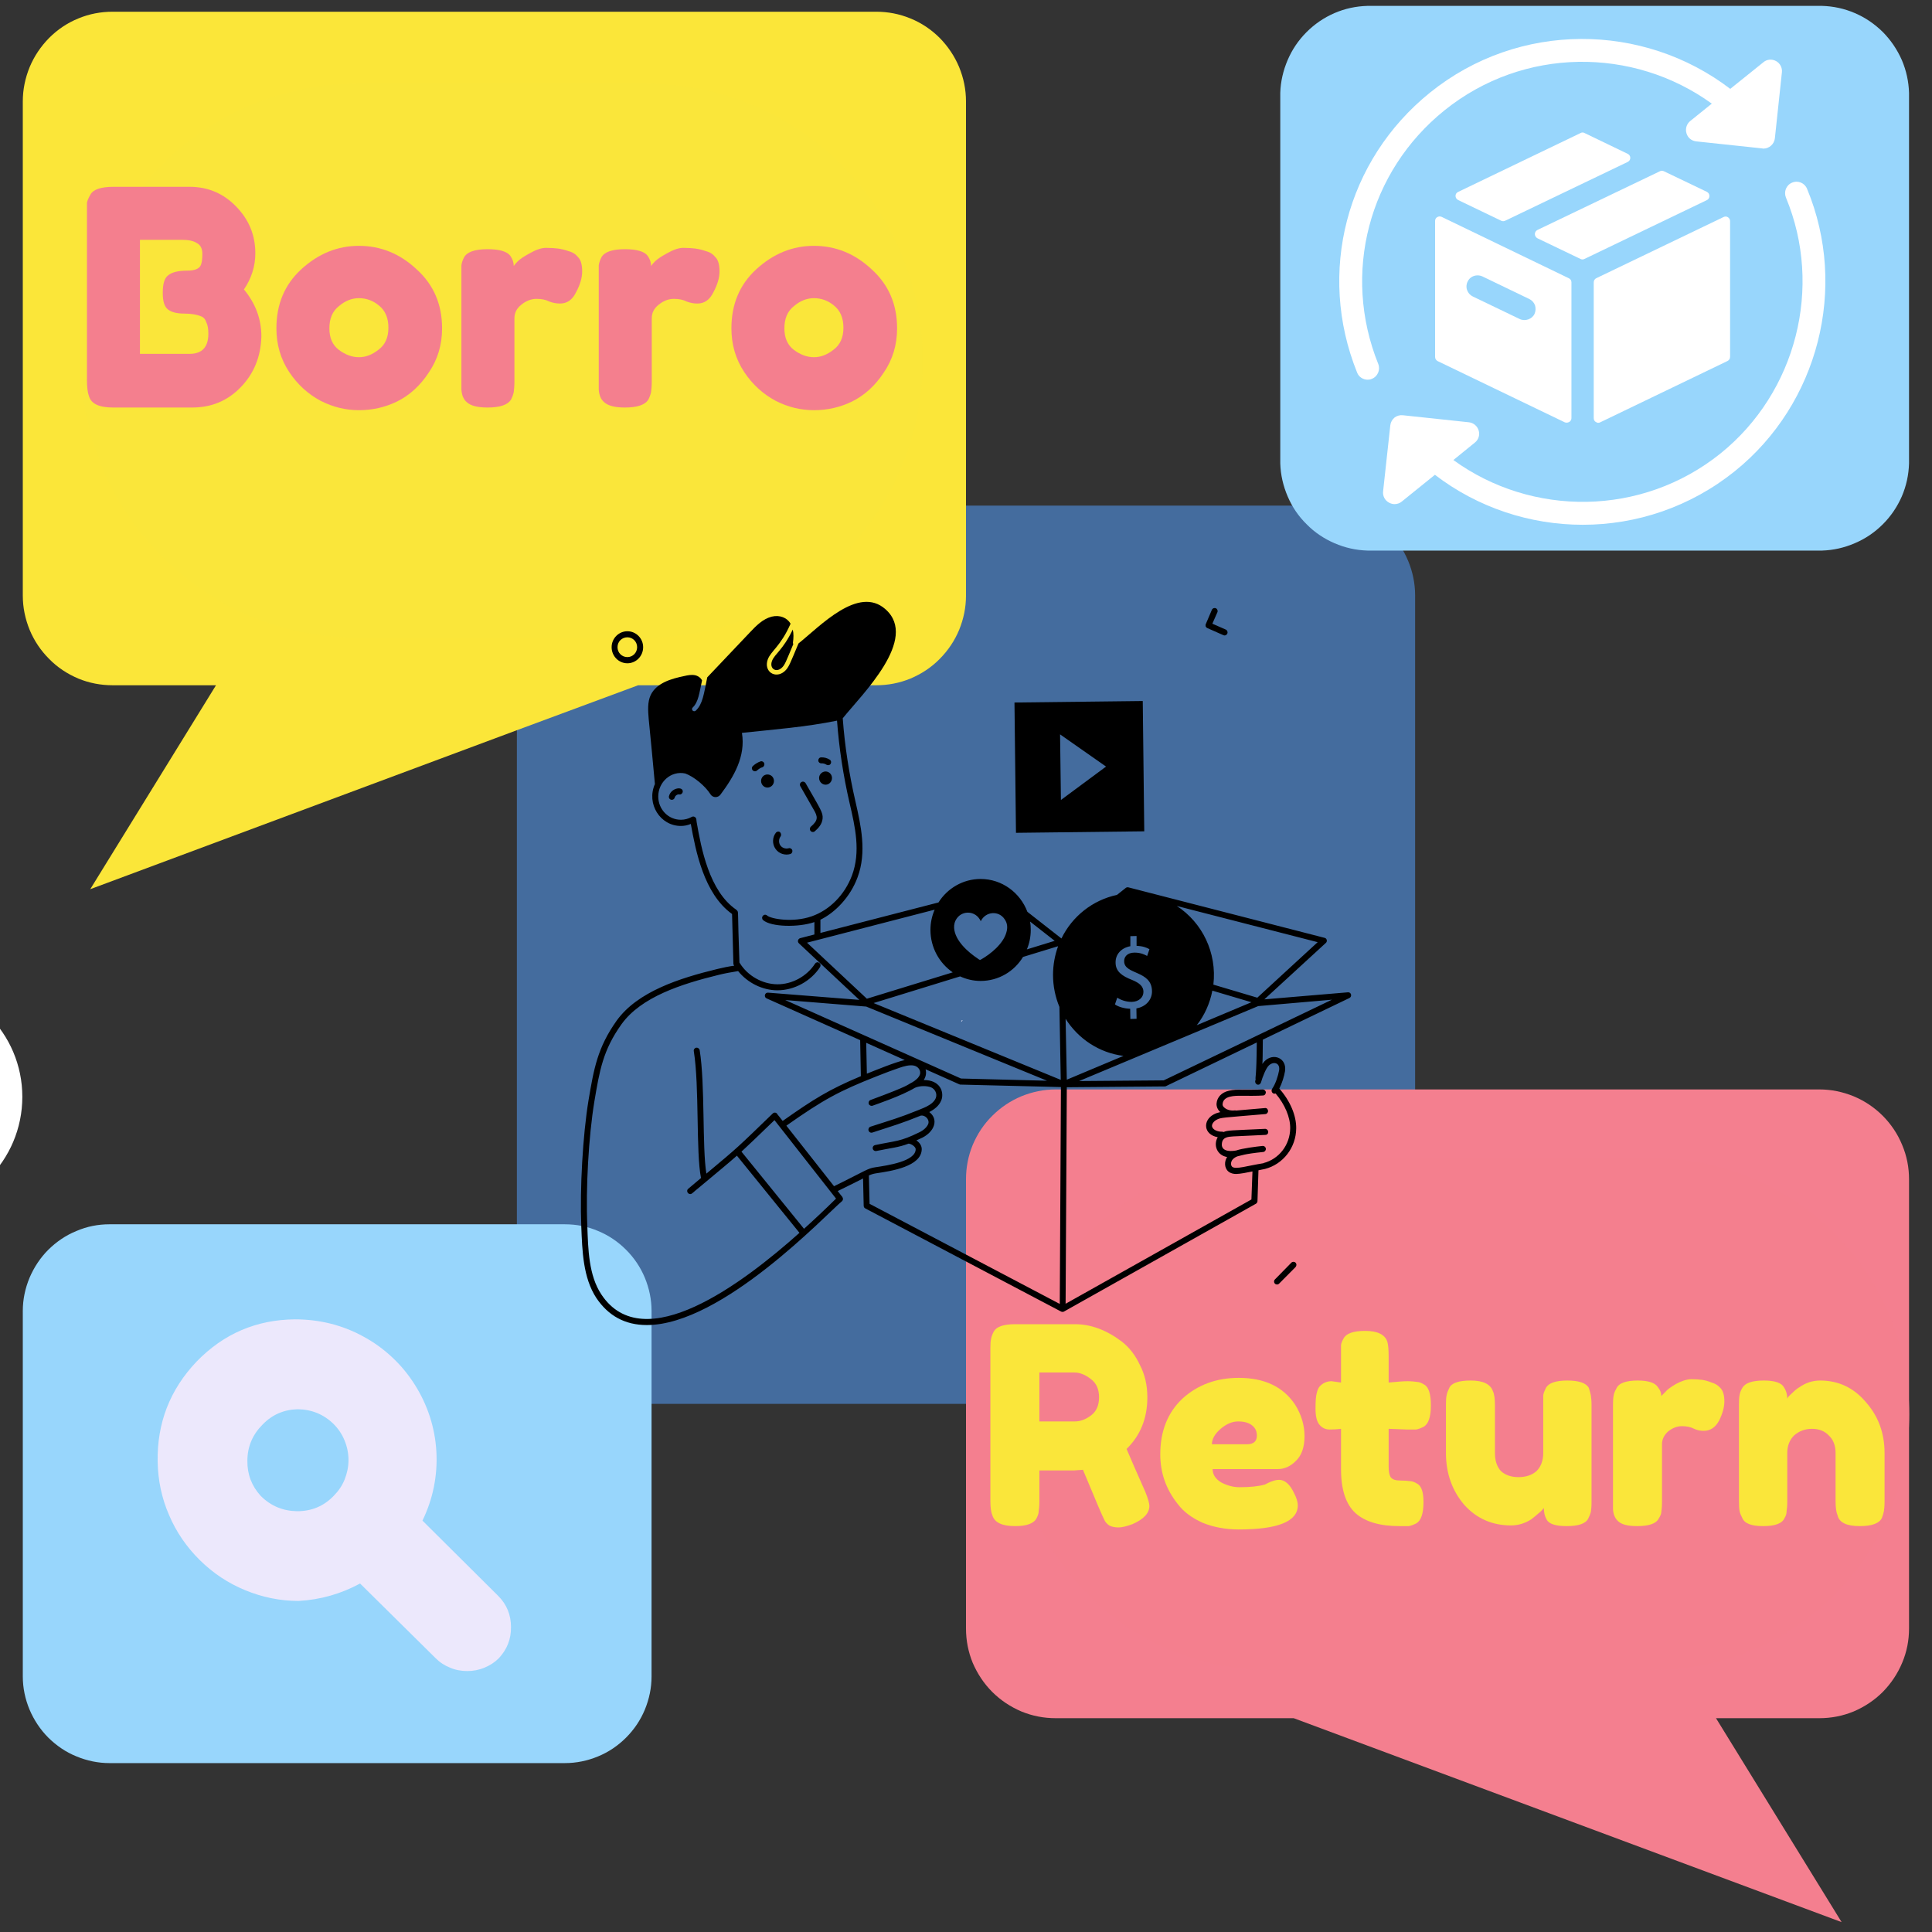 <svg xmlns="http://www.w3.org/2000/svg" xmlns:xlink="http://www.w3.org/1999/xlink" width="60" viewBox="0 0 45 45" height="60" preserveAspectRatio="xMidYMid meet"><rect x="0" y="0" width="45" height="45" fill="#333333" stroke="none"/><defs><g></g><clipPath id="ec7d859af8"><path d="M 22 25 L 44.781 25 L 44.781 45 L 22 45 Z M 22 25 " clip-rule="nonzero"></path></clipPath><clipPath id="c9b1c8314a"><path d="M 29 0 L 44.781 0 L 44.781 13 L 29 13 Z M 29 0 " clip-rule="nonzero"></path></clipPath><clipPath id="70f962df85"><path d="M 0.531 28 L 16 28 L 16 42 L 0.531 42 Z M 0.531 28 " clip-rule="nonzero"></path></clipPath><clipPath id="e99ef2b929"><path d="M 0.531 0 L 23 0 L 23 21 L 0.531 21 Z M 0.531 0 " clip-rule="nonzero"></path></clipPath><clipPath id="6b4c8fceef"><path d="M 23.605 26.977 L 44.473 26.977 L 44.473 38.898 L 23.605 38.898 Z M 23.605 26.977 " clip-rule="nonzero"></path></clipPath><clipPath id="5d19c7f844"><path d="M 29.57 26.977 L 38.508 26.977 C 40.086 26.977 41.605 27.605 42.723 28.723 C 43.84 29.84 44.469 31.355 44.469 32.938 C 44.469 34.52 43.84 36.035 42.723 37.152 C 41.605 38.273 40.086 38.898 38.508 38.898 L 29.57 38.898 C 27.988 38.898 26.473 38.273 25.352 37.152 C 24.234 36.035 23.605 34.52 23.605 32.938 C 23.605 31.355 24.234 29.84 25.352 28.723 C 26.473 27.605 27.988 26.977 29.57 26.977 Z M 29.57 26.977 " clip-rule="nonzero"></path></clipPath><clipPath id="bb77fbb18e"><path d="M 22.559 12.938 L 32.082 12.938 L 32.082 23.805 L 22.559 23.805 Z M 22.559 12.938 " clip-rule="nonzero"></path></clipPath><clipPath id="3f2ca53912"><path d="M 24.809 12.938 L 29.832 12.938 C 31.074 12.938 32.082 13.945 32.082 15.188 L 32.082 21.52 C 32.082 22.762 31.074 23.77 29.832 23.77 L 24.809 23.77 C 23.566 23.77 22.559 22.762 22.559 21.52 L 22.559 15.188 C 22.559 13.945 23.566 12.938 24.809 12.938 Z M 24.809 12.938 " clip-rule="nonzero"></path></clipPath><clipPath id="4fee4aff00"><path d="M 1.883 1.949 L 21.535 1.949 L 21.535 14.852 L 1.883 14.852 Z M 1.883 1.949 " clip-rule="nonzero"></path></clipPath><clipPath id="d81a6d3f12"><path d="M 8.332 1.949 L 15.039 1.949 C 18.602 1.949 21.492 4.836 21.492 8.398 C 21.492 11.961 18.602 14.852 15.039 14.852 L 8.332 14.852 C 4.77 14.852 1.883 11.961 1.883 8.398 C 1.883 4.836 4.77 1.949 8.332 1.949 Z M 8.332 1.949 " clip-rule="nonzero"></path></clipPath><clipPath id="c85d77bd75"><path d="M 12.863 17.445 L 22.391 17.445 L 22.391 28.312 L 12.863 28.312 Z M 12.863 17.445 " clip-rule="nonzero"></path></clipPath><clipPath id="a26ae0a073"><path d="M 15.113 17.445 L 20.141 17.445 C 21.383 17.445 22.391 18.453 22.391 19.695 L 22.391 26.023 C 22.391 27.266 21.383 28.273 20.141 28.273 L 15.113 28.273 C 13.871 28.273 12.863 27.266 12.863 26.023 L 12.863 19.695 C 12.863 18.453 13.871 17.445 15.113 17.445 Z M 15.113 17.445 " clip-rule="nonzero"></path></clipPath><clipPath id="4f965e808a"><path d="M 17.629 17.445 L 27.336 17.445 L 27.336 23.77 L 17.629 23.77 Z M 17.629 17.445 " clip-rule="nonzero"></path></clipPath><clipPath id="235e136f57"><path d="M 19.879 17.445 L 25.07 17.445 C 26.312 17.445 27.32 18.453 27.32 19.695 L 27.32 21.52 C 27.32 22.762 26.312 23.77 25.07 23.77 L 19.879 23.77 C 18.637 23.77 17.629 22.762 17.629 21.52 L 17.629 19.695 C 17.629 18.453 18.637 17.445 19.879 17.445 Z M 19.879 17.445 " clip-rule="nonzero"></path></clipPath><clipPath id="cc279e0049"><path d="M 0 22.82 L 0.523 22.82 L 0.523 28.234 L 0 28.234 Z M 0 22.82 " clip-rule="nonzero"></path></clipPath><clipPath id="8b7f8d90d3"><path d="M 30.668 1.785 L 43 1.785 L 43 10.934 L 30.668 10.934 Z M 30.668 1.785 " clip-rule="nonzero"></path></clipPath><clipPath id="627499fba4"><path d="M 32.918 1.785 L 40.719 1.785 C 41.961 1.785 42.969 2.793 42.969 4.035 L 42.969 8.684 C 42.969 9.926 41.961 10.934 40.719 10.934 L 32.918 10.934 C 31.676 10.934 30.668 9.926 30.668 8.684 L 30.668 4.035 C 30.668 2.793 31.676 1.785 32.918 1.785 Z M 32.918 1.785 " clip-rule="nonzero"></path></clipPath><clipPath id="57e699617a"><path d="M 13.5 14 L 31.5 14 L 31.5 31 L 13.5 31 Z M 13.5 14 " clip-rule="nonzero"></path></clipPath><clipPath id="4075dcb660"><path d="M 31 0.484 L 42 0.484 L 42 9 L 31 9 Z M 31 0.484 " clip-rule="nonzero"></path></clipPath><clipPath id="71feaa57cc"><path d="M 32 4 L 43 4 L 43 12.484 L 32 12.484 Z M 32 4 " clip-rule="nonzero"></path></clipPath></defs><path fill="#446c9e" d="M 14.129 11.777 L 30.867 11.777 C 31.145 11.777 31.41 11.832 31.668 11.938 C 31.922 12.043 32.148 12.195 32.348 12.391 C 32.543 12.586 32.695 12.812 32.801 13.07 C 32.906 13.324 32.961 13.594 32.961 13.871 L 32.961 30.605 C 32.961 30.883 32.906 31.152 32.801 31.406 C 32.695 31.664 32.543 31.891 32.348 32.086 C 32.148 32.281 31.922 32.434 31.668 32.539 C 31.41 32.645 31.145 32.699 30.867 32.699 L 14.129 32.699 C 13.852 32.699 13.586 32.645 13.328 32.539 C 13.074 32.434 12.848 32.281 12.652 32.086 C 12.453 31.891 12.305 31.664 12.199 31.406 C 12.09 31.152 12.039 30.883 12.039 30.605 L 12.039 13.871 C 12.039 13.594 12.09 13.324 12.199 13.07 C 12.305 12.812 12.453 12.586 12.652 12.391 C 12.848 12.195 13.074 12.043 13.328 11.938 C 13.586 11.832 13.852 11.777 14.129 11.777 Z M 14.129 11.777 " fill-opacity="1" fill-rule="nonzero"></path><g clip-path="url(#ec7d859af8)"><path fill="#f47f8f" d="M 42.375 25.375 L 24.59 25.375 C 24.312 25.375 24.047 25.43 23.789 25.535 C 23.535 25.641 23.309 25.793 23.113 25.988 C 22.914 26.184 22.766 26.41 22.656 26.668 C 22.551 26.926 22.5 27.191 22.5 27.469 L 22.5 37.93 C 22.5 38.207 22.551 38.473 22.656 38.73 C 22.766 38.984 22.914 39.211 23.113 39.41 C 23.309 39.605 23.535 39.754 23.789 39.863 C 24.047 39.969 24.312 40.02 24.59 40.02 L 30.133 40.02 L 42.895 44.77 L 39.969 40.02 L 42.375 40.02 C 42.652 40.02 42.918 39.969 43.176 39.863 C 43.43 39.754 43.656 39.605 43.852 39.41 C 44.047 39.211 44.199 38.984 44.305 38.73 C 44.414 38.473 44.465 38.207 44.465 37.93 L 44.465 27.469 C 44.465 27.191 44.414 26.926 44.305 26.668 C 44.199 26.41 44.047 26.184 43.852 25.988 C 43.656 25.793 43.43 25.641 43.176 25.535 C 42.918 25.43 42.652 25.375 42.375 25.375 Z M 42.375 25.375 " fill-opacity="1" fill-rule="nonzero"></path></g><g clip-path="url(#c9b1c8314a)"><path fill="#98d6fc" d="M 42.438 0.137 L 31.852 0.137 C 31.582 0.145 31.328 0.199 31.082 0.305 C 30.84 0.41 30.621 0.559 30.434 0.746 C 30.242 0.938 30.098 1.152 29.992 1.398 C 29.887 1.645 29.828 1.898 29.82 2.164 L 29.82 10.793 C 29.828 11.062 29.887 11.316 29.992 11.562 C 30.098 11.809 30.242 12.023 30.434 12.211 C 30.621 12.402 30.84 12.547 31.082 12.652 C 31.328 12.758 31.582 12.816 31.852 12.824 L 42.438 12.824 C 42.703 12.816 42.957 12.758 43.203 12.652 C 43.449 12.547 43.664 12.402 43.855 12.211 C 44.043 12.023 44.188 11.809 44.297 11.562 C 44.402 11.316 44.457 11.062 44.465 10.793 L 44.465 2.164 C 44.457 1.898 44.402 1.645 44.297 1.398 C 44.188 1.152 44.043 0.938 43.855 0.746 C 43.664 0.559 43.449 0.41 43.203 0.305 C 42.957 0.199 42.703 0.145 42.438 0.137 Z M 42.438 0.137 " fill-opacity="1" fill-rule="nonzero"></path></g><path fill="#ece8fc" d="M 39.414 5.867 C 39.637 5.969 39.75 6.145 39.75 6.391 C 39.75 6.637 39.637 6.812 39.414 6.914 L 35.594 9.184 C 35.398 9.301 35.203 9.305 35.004 9.191 C 34.805 9.082 34.707 8.91 34.707 8.684 L 34.707 4.09 C 34.707 3.863 34.805 3.691 35.004 3.578 C 35.203 3.465 35.398 3.469 35.594 3.586 Z M 39.414 5.867 " fill-opacity="1" fill-rule="nonzero"></path><g clip-path="url(#70f962df85)"><path fill="#98d6fc" d="M 13.156 28.516 L 2.551 28.516 C 2.285 28.516 2.027 28.566 1.781 28.672 C 1.531 28.773 1.316 28.922 1.125 29.109 C 0.938 29.297 0.793 29.516 0.688 29.762 C 0.586 30.008 0.531 30.266 0.531 30.535 L 0.531 39.047 C 0.531 39.316 0.586 39.574 0.688 39.82 C 0.793 40.066 0.938 40.285 1.125 40.473 C 1.316 40.66 1.531 40.809 1.781 40.91 C 2.027 41.012 2.285 41.066 2.551 41.066 L 13.156 41.066 C 13.426 41.066 13.684 41.012 13.93 40.91 C 14.176 40.809 14.395 40.66 14.582 40.473 C 14.77 40.285 14.918 40.066 15.02 39.82 C 15.121 39.574 15.176 39.316 15.176 39.047 L 15.176 30.535 C 15.176 30.266 15.121 30.008 15.02 29.762 C 14.918 29.516 14.77 29.297 14.582 29.109 C 14.395 28.922 14.176 28.773 13.93 28.672 C 13.684 28.566 13.426 28.516 13.156 28.516 Z M 13.156 28.516 " fill-opacity="1" fill-rule="nonzero"></path></g><g clip-path="url(#e99ef2b929)"><path fill="#fbe639" d="M 20.406 0.273 L 2.625 0.273 C 2.348 0.273 2.078 0.324 1.824 0.43 C 1.566 0.535 1.34 0.688 1.145 0.883 C 0.949 1.082 0.797 1.309 0.691 1.562 C 0.586 1.82 0.531 2.086 0.531 2.363 L 0.531 13.871 C 0.531 14.148 0.586 14.414 0.691 14.672 C 0.797 14.926 0.949 15.152 1.145 15.348 C 1.34 15.547 1.566 15.695 1.824 15.805 C 2.078 15.91 2.348 15.961 2.625 15.961 L 5.031 15.961 L 2.102 20.711 L 12.039 17.008 L 14.863 15.961 L 20.406 15.961 C 20.684 15.961 20.949 15.91 21.207 15.805 C 21.465 15.695 21.691 15.547 21.887 15.348 C 22.082 15.152 22.234 14.926 22.34 14.672 C 22.445 14.414 22.5 14.148 22.5 13.871 L 22.5 2.363 C 22.5 2.086 22.445 1.82 22.34 1.562 C 22.234 1.309 22.082 1.082 21.887 0.883 C 21.691 0.688 21.465 0.535 21.207 0.43 C 20.949 0.324 20.684 0.273 20.406 0.273 Z M 20.406 0.273 " fill-opacity="1" fill-rule="nonzero"></path></g><path fill="#ece8fc" d="M 11.609 37.176 L 9.84 35.418 C 9.961 35.168 10.051 34.906 10.105 34.637 C 10.16 34.363 10.18 34.086 10.164 33.809 C 10.148 33.531 10.098 33.262 10.012 32.996 C 9.926 32.734 9.809 32.484 9.66 32.25 C 9.512 32.016 9.336 31.801 9.133 31.613 C 8.93 31.422 8.707 31.262 8.461 31.129 C 8.219 30.996 7.961 30.895 7.691 30.828 C 7.422 30.762 7.148 30.73 6.871 30.73 C 5.969 30.738 5.207 31.066 4.578 31.715 C 3.957 32.367 3.656 33.148 3.672 34.047 C 3.68 34.48 3.766 34.895 3.938 35.289 C 4.105 35.684 4.348 36.035 4.652 36.336 C 4.961 36.641 5.312 36.875 5.711 37.039 C 6.109 37.203 6.523 37.289 6.953 37.289 C 7.461 37.262 7.941 37.125 8.387 36.883 L 10.145 38.621 C 10.242 38.719 10.355 38.793 10.484 38.844 C 10.609 38.898 10.746 38.922 10.883 38.922 C 11.02 38.922 11.152 38.898 11.281 38.844 C 11.41 38.793 11.523 38.719 11.621 38.621 C 11.812 38.414 11.906 38.176 11.902 37.895 C 11.902 37.617 11.805 37.375 11.609 37.176 Z M 6.922 35.199 C 6.594 35.195 6.309 35.078 6.074 34.844 C 5.863 34.613 5.758 34.34 5.762 34.027 C 5.762 33.695 5.883 33.414 6.117 33.18 C 6.34 32.949 6.613 32.832 6.934 32.824 C 7.258 32.828 7.539 32.941 7.77 33.168 C 7.883 33.281 7.969 33.41 8.027 33.555 C 8.086 33.699 8.117 33.848 8.117 34.008 C 8.117 34.164 8.086 34.312 8.027 34.461 C 7.969 34.605 7.883 34.73 7.77 34.844 C 7.539 35.082 7.258 35.199 6.922 35.199 Z M 6.922 35.199 " fill-opacity="1" fill-rule="nonzero"></path><path fill="#f47f8f" d="M 17.059 12.824 L 14.129 12.824 C 13.992 12.824 13.859 12.797 13.73 12.746 C 13.602 12.691 13.488 12.617 13.391 12.52 C 13.293 12.418 13.219 12.305 13.164 12.18 C 13.109 12.051 13.086 11.918 13.086 11.777 L 13.086 4.457 C 13.086 4.316 13.109 4.184 13.164 4.055 C 13.219 3.926 13.293 3.812 13.391 3.715 C 13.488 3.617 13.602 3.543 13.73 3.488 C 13.859 3.438 13.992 3.41 14.129 3.41 L 17.059 3.41 C 17.363 3.41 17.656 3.469 17.938 3.586 C 18.219 3.703 18.469 3.871 18.684 4.086 C 18.898 4.301 19.066 4.551 19.184 4.832 C 19.301 5.113 19.359 5.406 19.359 5.711 L 19.359 10.523 C 19.359 10.828 19.301 11.121 19.184 11.402 C 19.066 11.684 18.898 11.93 18.684 12.148 C 18.469 12.363 18.219 12.527 17.938 12.645 C 17.656 12.762 17.363 12.824 17.059 12.824 Z M 15.176 10.73 L 17.059 10.73 C 17.199 10.73 17.27 10.664 17.27 10.523 L 17.27 5.711 C 17.27 5.57 17.199 5.5 17.059 5.5 L 15.176 5.5 Z M 15.176 10.73 " fill-opacity="1" fill-rule="nonzero"></path><path fill="#f47f8f" d="M 10.992 11.547 L 9.484 4.852 C 9.457 4.75 9.422 4.652 9.371 4.559 C 9.27 4.387 9.148 4.227 9.004 4.086 C 8.859 3.941 8.699 3.82 8.523 3.719 C 8.352 3.617 8.164 3.543 7.969 3.488 C 7.773 3.438 7.574 3.41 7.371 3.41 C 7.172 3.41 6.973 3.438 6.777 3.488 C 6.582 3.543 6.395 3.617 6.219 3.719 C 6.047 3.82 5.887 3.941 5.742 4.086 C 5.598 4.227 5.477 4.387 5.375 4.559 C 5.328 4.648 5.293 4.742 5.27 4.844 L 3.672 11.547 C 3.637 11.688 3.629 11.828 3.652 11.969 C 3.676 12.109 3.727 12.242 3.805 12.359 C 3.883 12.48 3.98 12.582 4.098 12.664 C 4.215 12.742 4.344 12.797 4.484 12.824 C 4.562 12.836 4.641 12.836 4.715 12.824 C 4.965 12.832 5.188 12.758 5.387 12.602 C 5.582 12.449 5.707 12.25 5.762 12.008 L 6.273 9.688 L 8.367 9.688 L 8.898 12.008 C 8.93 12.148 8.988 12.273 9.066 12.391 C 9.148 12.508 9.25 12.605 9.371 12.68 C 9.488 12.758 9.617 12.809 9.758 12.832 C 9.898 12.855 10.039 12.855 10.176 12.824 C 10.316 12.793 10.441 12.738 10.559 12.656 C 10.676 12.574 10.773 12.473 10.848 12.355 C 10.926 12.234 10.977 12.105 11 11.965 C 11.027 11.824 11.023 11.688 10.992 11.547 Z M 6.809 7.594 L 7.289 5.5 C 7.367 5.457 7.441 5.457 7.52 5.5 L 7.988 7.594 Z M 6.809 7.594 " fill-opacity="1" fill-rule="nonzero"></path><path fill="#fbe639" d="M 30.125 32.699 C 30.406 32.281 30.543 31.82 30.543 31.316 C 30.543 30.984 30.477 30.66 30.348 30.352 C 30.219 30.043 30.035 29.77 29.797 29.531 C 29.562 29.293 29.289 29.109 28.977 28.98 C 28.668 28.852 28.348 28.789 28.012 28.785 L 26.535 28.785 C 26.398 28.785 26.266 28.812 26.137 28.867 C 26.008 28.918 25.895 28.996 25.797 29.094 C 25.699 29.191 25.621 29.305 25.57 29.434 C 25.516 29.562 25.492 29.695 25.492 29.832 L 25.492 35.805 C 25.492 35.945 25.516 36.078 25.57 36.207 C 25.621 36.336 25.699 36.445 25.797 36.547 C 25.895 36.645 26.008 36.719 26.137 36.773 C 26.266 36.824 26.398 36.852 26.535 36.852 L 28.074 36.852 C 28.785 36.848 29.395 36.594 29.895 36.09 C 30.113 35.867 30.289 35.613 30.418 35.328 C 30.547 35.047 30.621 34.746 30.641 34.438 C 30.664 34.125 30.629 33.82 30.539 33.52 C 30.449 33.223 30.312 32.949 30.125 32.699 Z M 28.449 31.316 C 28.457 31.445 28.41 31.551 28.316 31.633 L 27.625 31.633 L 27.625 30.859 L 28.055 30.859 C 28.164 30.867 28.254 30.914 28.332 30.992 C 28.406 31.07 28.445 31.168 28.449 31.277 Z M 28.398 34.613 C 28.312 34.711 28.203 34.762 28.074 34.758 L 27.582 34.758 L 27.582 33.859 L 28.293 33.859 C 28.461 33.945 28.547 34.082 28.555 34.27 C 28.539 34.387 28.488 34.488 28.398 34.57 Z M 28.398 34.613 " fill-opacity="1" fill-rule="nonzero"></path><path fill="#fbe639" d="M 33.934 36.809 C 33.594 36.809 33.273 36.742 32.961 36.613 C 32.652 36.484 32.379 36.301 32.141 36.062 C 31.902 35.824 31.723 35.551 31.594 35.238 C 31.465 34.926 31.402 34.605 31.402 34.27 L 31.402 29.789 C 31.402 29.652 31.426 29.52 31.48 29.391 C 31.531 29.262 31.609 29.148 31.707 29.051 C 31.805 28.953 31.918 28.879 32.047 28.824 C 32.176 28.77 32.309 28.746 32.445 28.746 C 32.586 28.746 32.719 28.77 32.848 28.824 C 32.977 28.879 33.09 28.953 33.188 29.051 C 33.285 29.148 33.359 29.262 33.414 29.391 C 33.465 29.52 33.492 29.652 33.492 29.789 L 33.492 34.27 C 33.496 34.391 33.539 34.492 33.625 34.578 C 33.707 34.668 33.812 34.711 33.934 34.719 C 34.051 34.711 34.152 34.664 34.238 34.578 C 34.32 34.492 34.359 34.387 34.359 34.27 L 34.359 29.789 C 34.359 29.652 34.387 29.52 34.441 29.391 C 34.492 29.262 34.57 29.148 34.668 29.051 C 34.766 28.953 34.879 28.879 35.008 28.824 C 35.133 28.77 35.27 28.746 35.406 28.746 C 35.547 28.746 35.68 28.77 35.809 28.824 C 35.934 28.879 36.047 28.953 36.145 29.051 C 36.246 29.148 36.32 29.262 36.375 29.391 C 36.426 29.52 36.453 29.652 36.453 29.789 L 36.453 34.27 C 36.453 34.605 36.391 34.926 36.266 35.238 C 36.137 35.547 35.957 35.824 35.719 36.062 C 35.48 36.301 35.211 36.484 34.898 36.613 C 34.59 36.742 34.266 36.809 33.934 36.809 Z M 33.934 36.809 " fill-opacity="1" fill-rule="nonzero"></path><path fill="#fbe639" d="M 41.789 28.848 C 41.664 28.789 41.531 28.754 41.391 28.746 C 41.254 28.734 41.117 28.754 40.988 28.801 C 40.855 28.844 40.738 28.914 40.633 29.004 C 40.527 29.098 40.445 29.207 40.387 29.332 L 39.852 30.375 L 39.309 29.277 C 39.246 29.152 39.16 29.047 39.055 28.953 C 38.949 28.863 38.832 28.797 38.699 28.75 C 38.566 28.707 38.434 28.691 38.293 28.699 C 38.152 28.711 38.023 28.746 37.898 28.809 C 37.773 28.871 37.664 28.957 37.574 29.059 C 37.48 29.164 37.414 29.285 37.371 29.418 C 37.324 29.551 37.309 29.684 37.316 29.824 C 37.328 29.965 37.363 30.094 37.426 30.219 L 38.805 32.98 L 38.805 35.723 C 38.805 35.859 38.832 35.992 38.887 36.121 C 38.938 36.25 39.016 36.363 39.113 36.461 C 39.211 36.559 39.324 36.637 39.453 36.688 C 39.582 36.742 39.715 36.77 39.852 36.77 C 39.992 36.77 40.125 36.742 40.254 36.688 C 40.379 36.637 40.492 36.559 40.594 36.461 C 40.691 36.363 40.766 36.25 40.82 36.121 C 40.871 35.992 40.898 35.859 40.898 35.723 L 40.898 33.012 L 42.27 30.25 C 42.328 30.125 42.363 29.996 42.375 29.855 C 42.383 29.719 42.363 29.582 42.32 29.449 C 42.273 29.32 42.207 29.199 42.113 29.098 C 42.02 28.992 41.914 28.91 41.789 28.848 Z M 41.789 28.848 " fill-opacity="1" fill-rule="nonzero"></path><path fill="#ece8fc" d="M 29.066 15.648 C 28.781 15.367 28.453 15.148 28.082 14.996 C 27.711 14.844 27.324 14.77 26.922 14.77 C 26.523 14.77 26.137 14.844 25.766 14.996 C 25.395 15.148 25.066 15.367 24.777 15.648 C 24.559 15.871 24.375 16.121 24.23 16.398 C 24.09 16.68 23.988 16.973 23.938 17.281 C 23.883 17.59 23.879 17.898 23.918 18.211 C 23.961 18.52 24.051 18.816 24.184 19.102 L 19.906 23.379 L 18.535 22.008 C 18.438 21.91 18.32 21.832 18.195 21.781 C 18.066 21.727 17.93 21.699 17.793 21.699 C 17.652 21.699 17.52 21.727 17.391 21.781 C 17.262 21.832 17.148 21.91 17.047 22.008 C 16.949 22.105 16.875 22.219 16.82 22.348 C 16.77 22.477 16.742 22.613 16.742 22.75 C 16.742 22.891 16.77 23.023 16.82 23.152 C 16.875 23.281 16.949 23.395 17.047 23.492 L 18.418 24.855 L 17.793 25.48 L 16.43 24.109 C 16.332 24.012 16.223 23.938 16.094 23.883 C 15.965 23.828 15.832 23.805 15.691 23.801 C 15.555 23.801 15.422 23.828 15.293 23.883 C 15.164 23.934 15.051 24.008 14.953 24.105 C 14.855 24.203 14.777 24.316 14.723 24.445 C 14.672 24.574 14.645 24.707 14.645 24.844 C 14.645 24.984 14.668 25.117 14.723 25.246 C 14.773 25.375 14.848 25.488 14.945 25.586 L 17.039 27.68 C 17.109 27.742 17.191 27.797 17.277 27.836 L 17.383 27.906 C 17.648 28.008 17.914 28.008 18.18 27.906 L 18.242 27.855 C 18.348 27.812 18.441 27.754 18.523 27.68 L 25.637 20.543 C 26.039 20.727 26.461 20.82 26.902 20.828 C 27.305 20.832 27.695 20.758 28.066 20.605 C 28.441 20.453 28.77 20.234 29.059 19.945 C 29.344 19.66 29.562 19.332 29.715 18.957 C 29.867 18.586 29.941 18.195 29.938 17.793 C 29.945 16.957 29.656 16.242 29.066 15.648 Z M 27.602 18.461 C 27.418 18.645 27.195 18.738 26.934 18.738 C 26.672 18.738 26.449 18.645 26.266 18.461 C 26.102 18.277 26.023 18.059 26.031 17.812 C 26.039 17.562 26.133 17.352 26.309 17.176 C 26.48 17 26.695 16.91 26.941 16.902 C 27.188 16.895 27.406 16.969 27.594 17.133 C 27.777 17.316 27.867 17.535 27.863 17.793 C 27.867 18.051 27.781 18.273 27.602 18.461 Z M 27.602 18.461 " fill-opacity="1" fill-rule="nonzero"></path><g clip-path="url(#6b4c8fceef)"><g clip-path="url(#5d19c7f844)"><path fill="#f47f8e" d="M 23.605 26.977 L 44.473 26.977 L 44.473 38.898 L 23.605 38.898 Z M 23.605 26.977 " fill-opacity="1" fill-rule="nonzero"></path></g></g><g clip-path="url(#bb77fbb18e)"><g clip-path="url(#3f2ca53912)"><path fill="#446c9e" d="M 22.559 12.938 L 32.082 12.938 L 32.082 23.77 L 22.559 23.77 Z M 22.559 12.938 " fill-opacity="1" fill-rule="nonzero"></path></g></g><g clip-path="url(#4fee4aff00)"><g clip-path="url(#d81a6d3f12)"><path fill="#fae63a" d="M 1.883 1.949 L 21.484 1.949 L 21.484 14.852 L 1.883 14.852 Z M 1.883 1.949 " fill-opacity="1" fill-rule="nonzero"></path></g></g><g fill="#fae63a" fill-opacity="1"><g transform="translate(22.818, 35.546)"><g><path d="M 3.859 -0.797 C 3.922 -0.641 3.953 -0.531 3.953 -0.469 C 3.953 -0.301 3.82 -0.16 3.562 -0.047 C 3.426 0.004 3.316 0.031 3.234 0.031 C 3.148 0.031 3.078 0.016 3.016 -0.016 C 2.961 -0.055 2.926 -0.098 2.906 -0.141 C 2.863 -0.223 2.695 -0.613 2.406 -1.312 L 2.203 -1.297 L 1.391 -1.297 L 1.391 -0.578 C 1.391 -0.473 1.383 -0.395 1.375 -0.344 C 1.375 -0.301 1.359 -0.25 1.328 -0.188 C 1.266 -0.062 1.098 0 0.828 0 C 0.523 0 0.348 -0.082 0.297 -0.25 C 0.266 -0.32 0.25 -0.43 0.25 -0.578 L 0.25 -4.141 C 0.25 -4.242 0.254 -4.316 0.266 -4.359 C 0.273 -4.41 0.297 -4.469 0.328 -4.531 C 0.391 -4.645 0.555 -4.703 0.828 -4.703 L 2.219 -4.703 C 2.594 -4.703 2.957 -4.566 3.312 -4.297 C 3.488 -4.16 3.629 -3.977 3.734 -3.75 C 3.848 -3.531 3.906 -3.281 3.906 -3 C 3.906 -2.508 3.742 -2.109 3.422 -1.797 C 3.516 -1.578 3.66 -1.242 3.859 -0.797 Z M 1.391 -2.438 L 2.219 -2.438 C 2.344 -2.438 2.469 -2.484 2.594 -2.578 C 2.719 -2.672 2.781 -2.812 2.781 -3 C 2.781 -3.188 2.719 -3.328 2.594 -3.422 C 2.469 -3.523 2.336 -3.578 2.203 -3.578 L 1.391 -3.578 Z M 1.391 -2.438 "></path></g></g></g><g fill="#fae63a" fill-opacity="1"><g transform="translate(26.869, 35.546)"><g><path d="M 3.516 -2.094 C 3.516 -1.832 3.445 -1.641 3.312 -1.516 C 3.188 -1.391 3.047 -1.328 2.891 -1.328 L 1.375 -1.328 C 1.375 -1.203 1.441 -1.098 1.578 -1.016 C 1.723 -0.941 1.863 -0.906 2 -0.906 C 2.25 -0.906 2.445 -0.926 2.594 -0.969 L 2.656 -1 C 2.758 -1.051 2.848 -1.078 2.922 -1.078 C 3.055 -1.078 3.172 -0.977 3.266 -0.781 C 3.328 -0.664 3.359 -0.566 3.359 -0.484 C 3.359 -0.109 2.898 0.078 1.984 0.078 C 1.672 0.078 1.391 0.023 1.141 -0.078 C 0.891 -0.191 0.695 -0.336 0.562 -0.516 C 0.289 -0.859 0.156 -1.242 0.156 -1.672 C 0.156 -2.211 0.328 -2.645 0.672 -2.969 C 1.023 -3.289 1.461 -3.453 1.984 -3.453 C 2.586 -3.453 3.023 -3.242 3.297 -2.828 C 3.441 -2.598 3.516 -2.352 3.516 -2.094 Z M 2.172 -1.906 C 2.328 -1.906 2.406 -1.973 2.406 -2.109 C 2.406 -2.211 2.367 -2.289 2.297 -2.344 C 2.223 -2.406 2.113 -2.438 1.969 -2.438 C 1.832 -2.438 1.695 -2.379 1.562 -2.266 C 1.426 -2.148 1.359 -2.031 1.359 -1.906 Z M 2.172 -1.906 "></path></g></g></g><g fill="#fae63a" fill-opacity="1"><g transform="translate(30.547, 35.546)"><g><path d="M 2.219 -2.25 L 1.797 -2.266 L 1.797 -1.391 C 1.797 -1.273 1.812 -1.191 1.844 -1.141 C 1.883 -1.086 1.957 -1.062 2.062 -1.062 C 2.164 -1.062 2.242 -1.055 2.297 -1.047 C 2.348 -1.047 2.406 -1.023 2.469 -0.984 C 2.562 -0.93 2.609 -0.789 2.609 -0.562 C 2.609 -0.289 2.551 -0.125 2.438 -0.062 C 2.375 -0.031 2.316 -0.008 2.266 0 C 2.211 0 2.141 0 2.047 0 C 1.598 0 1.258 -0.098 1.031 -0.297 C 0.801 -0.504 0.688 -0.848 0.688 -1.328 L 0.688 -2.266 C 0.602 -2.254 0.516 -2.25 0.422 -2.25 C 0.328 -2.25 0.25 -2.285 0.188 -2.359 C 0.125 -2.43 0.094 -2.555 0.094 -2.734 C 0.094 -2.91 0.102 -3.035 0.125 -3.109 C 0.145 -3.191 0.176 -3.25 0.219 -3.281 C 0.289 -3.344 0.375 -3.375 0.469 -3.375 L 0.688 -3.344 L 0.688 -4 C 0.688 -4.102 0.688 -4.176 0.688 -4.219 C 0.695 -4.27 0.719 -4.32 0.75 -4.375 C 0.812 -4.488 0.977 -4.547 1.25 -4.547 C 1.539 -4.547 1.711 -4.461 1.766 -4.297 C 1.785 -4.234 1.797 -4.125 1.797 -3.969 L 1.797 -3.344 C 1.992 -3.363 2.141 -3.375 2.234 -3.375 C 2.328 -3.375 2.398 -3.367 2.453 -3.359 C 2.504 -3.359 2.562 -3.336 2.625 -3.297 C 2.727 -3.242 2.781 -3.082 2.781 -2.812 C 2.781 -2.539 2.723 -2.375 2.609 -2.312 C 2.547 -2.281 2.488 -2.258 2.438 -2.25 C 2.395 -2.25 2.32 -2.25 2.219 -2.25 Z M 2.219 -2.25 "></path></g></g></g><g fill="#fae63a" fill-opacity="1"><g transform="translate(33.429, 35.546)"><g><path d="M 1.766 -0.016 C 1.328 -0.016 0.961 -0.176 0.672 -0.5 C 0.391 -0.832 0.25 -1.234 0.25 -1.703 L 0.25 -2.828 C 0.25 -2.93 0.254 -3.004 0.266 -3.047 C 0.273 -3.098 0.297 -3.156 0.328 -3.219 C 0.379 -3.332 0.547 -3.391 0.828 -3.391 C 1.117 -3.391 1.289 -3.305 1.344 -3.141 C 1.375 -3.078 1.391 -2.969 1.391 -2.812 L 1.391 -1.703 C 1.391 -1.523 1.438 -1.383 1.531 -1.281 C 1.633 -1.188 1.77 -1.141 1.938 -1.141 C 2.113 -1.141 2.254 -1.188 2.359 -1.281 C 2.461 -1.383 2.516 -1.523 2.516 -1.703 L 2.516 -2.828 C 2.516 -2.93 2.516 -3.004 2.516 -3.047 C 2.523 -3.098 2.547 -3.156 2.578 -3.219 C 2.641 -3.332 2.805 -3.391 3.078 -3.391 C 3.348 -3.391 3.516 -3.332 3.578 -3.219 C 3.598 -3.156 3.613 -3.098 3.625 -3.047 C 3.633 -2.992 3.641 -2.922 3.641 -2.828 L 3.641 -0.547 C 3.641 -0.453 3.633 -0.379 3.625 -0.328 C 3.613 -0.285 3.594 -0.234 3.562 -0.172 C 3.5 -0.055 3.332 0 3.062 0 C 2.801 0 2.645 -0.051 2.594 -0.156 C 2.551 -0.227 2.531 -0.316 2.531 -0.422 C 2.508 -0.391 2.469 -0.348 2.406 -0.297 C 2.344 -0.242 2.285 -0.195 2.234 -0.156 C 2.086 -0.062 1.93 -0.016 1.766 -0.016 Z M 1.766 -0.016 "></path></g></g></g><g fill="#fae63a" fill-opacity="1"><g transform="translate(37.32, 35.546)"><g><path d="M 2.547 -3.344 C 2.629 -3.32 2.695 -3.281 2.75 -3.219 C 2.812 -3.156 2.844 -3.051 2.844 -2.906 C 2.844 -2.77 2.801 -2.617 2.719 -2.453 C 2.633 -2.297 2.516 -2.219 2.359 -2.219 C 2.285 -2.219 2.211 -2.234 2.141 -2.266 C 2.066 -2.305 1.973 -2.328 1.859 -2.328 C 1.742 -2.328 1.633 -2.285 1.531 -2.203 C 1.438 -2.117 1.391 -2.02 1.391 -1.906 L 1.391 -0.562 C 1.391 -0.457 1.383 -0.379 1.375 -0.328 C 1.375 -0.285 1.352 -0.234 1.312 -0.172 C 1.25 -0.055 1.082 0 0.812 0 C 0.602 0 0.457 -0.035 0.375 -0.109 C 0.301 -0.172 0.258 -0.266 0.25 -0.391 C 0.25 -0.43 0.25 -0.492 0.25 -0.578 L 0.25 -2.828 C 0.25 -2.922 0.254 -2.992 0.266 -3.047 C 0.273 -3.098 0.297 -3.148 0.328 -3.203 C 0.379 -3.328 0.547 -3.391 0.828 -3.391 C 1.078 -3.391 1.234 -3.336 1.297 -3.234 C 1.348 -3.172 1.375 -3.102 1.375 -3.031 C 1.395 -3.051 1.426 -3.082 1.469 -3.125 C 1.508 -3.176 1.594 -3.238 1.719 -3.312 C 1.852 -3.383 1.973 -3.422 2.078 -3.422 C 2.18 -3.422 2.266 -3.414 2.328 -3.406 C 2.398 -3.395 2.473 -3.375 2.547 -3.344 Z M 2.547 -3.344 "></path></g></g></g><g fill="#fae63a" fill-opacity="1"><g transform="translate(40.254, 35.546)"><g><path d="M 2.141 -3.391 C 2.566 -3.391 2.922 -3.223 3.203 -2.891 C 3.492 -2.566 3.641 -2.172 3.641 -1.703 L 3.641 -0.562 C 3.641 -0.469 3.633 -0.395 3.625 -0.344 C 3.613 -0.289 3.598 -0.238 3.578 -0.188 C 3.516 -0.062 3.344 0 3.062 0 C 2.758 0 2.586 -0.082 2.547 -0.25 C 2.516 -0.32 2.5 -0.43 2.5 -0.578 L 2.5 -1.703 C 2.5 -1.879 2.445 -2.016 2.344 -2.109 C 2.25 -2.211 2.117 -2.266 1.953 -2.266 C 1.785 -2.266 1.645 -2.211 1.531 -2.109 C 1.426 -2.004 1.375 -1.867 1.375 -1.703 L 1.375 -0.562 C 1.375 -0.469 1.367 -0.395 1.359 -0.344 C 1.359 -0.289 1.344 -0.238 1.312 -0.188 C 1.258 -0.062 1.094 0 0.812 0 C 0.539 0 0.379 -0.062 0.328 -0.188 C 0.297 -0.25 0.273 -0.301 0.266 -0.344 C 0.254 -0.395 0.25 -0.473 0.25 -0.578 L 0.25 -2.844 C 0.25 -2.938 0.254 -3.008 0.266 -3.062 C 0.273 -3.113 0.297 -3.164 0.328 -3.219 C 0.391 -3.332 0.555 -3.391 0.828 -3.391 C 1.086 -3.391 1.242 -3.336 1.297 -3.234 C 1.348 -3.16 1.375 -3.07 1.375 -2.969 C 1.383 -3 1.422 -3.039 1.484 -3.094 C 1.547 -3.156 1.602 -3.203 1.656 -3.234 C 1.801 -3.336 1.961 -3.391 2.141 -3.391 Z M 2.141 -3.391 "></path></g></g></g><g clip-path="url(#c85d77bd75)"><g clip-path="url(#a26ae0a073)"><path fill="#446c9e" d="M 12.863 17.445 L 22.391 17.445 L 22.391 28.273 L 12.863 28.273 Z M 12.863 17.445 " fill-opacity="1" fill-rule="nonzero"></path></g></g><g clip-path="url(#4f965e808a)"><g clip-path="url(#235e136f57)"><path fill="#446c9e" d="M 17.629 17.445 L 27.309 17.445 L 27.309 23.77 L 17.629 23.77 Z M 17.629 17.445 " fill-opacity="1" fill-rule="nonzero"></path></g></g><g clip-path="url(#cc279e0049)"><path fill="#ffffff" d="M -0.781 25.113 L -2.34 26.676 C -2.438 26.77 -2.562 26.816 -2.688 26.816 C -2.812 26.816 -2.934 26.77 -3.031 26.676 L -3.797 25.906 C -3.988 25.719 -3.988 25.41 -3.797 25.219 C -3.605 25.027 -3.297 25.027 -3.105 25.219 L -2.688 25.641 L -1.469 24.422 C -1.281 24.234 -0.969 24.234 -0.781 24.422 C -0.59 24.613 -0.59 24.922 -0.781 25.113 Z M -2.168 22.863 C -3.648 22.863 -4.855 24.066 -4.855 25.547 C -4.855 27.031 -3.648 28.238 -2.168 28.238 C -0.684 28.238 0.52 27.031 0.52 25.547 C 0.52 24.066 -0.684 22.863 -2.168 22.863 " fill-opacity="1" fill-rule="nonzero"></path></g><g clip-path="url(#8b7f8d90d3)"><g clip-path="url(#627499fba4)"><path fill="#98d6fc" d="M 30.668 1.785 L 42.965 1.785 L 42.965 10.934 L 30.668 10.934 Z M 30.668 1.785 " fill-opacity="1" fill-rule="nonzero"></path></g></g><g clip-path="url(#57e699617a)"><path fill="#000000" d="M 13.539 28.562 C 13.562 29.133 13.578 29.758 13.891 30.234 C 14.168 30.645 14.555 30.863 15.066 30.863 C 16.824 30.863 19.25 28.277 19.613 27.977 C 19.637 27.953 19.641 27.918 19.625 27.891 C 19.613 27.863 19.633 27.902 19.512 27.742 C 19.527 27.738 20.094 27.453 20.102 27.449 L 20.117 28.082 C 20.117 28.109 20.129 28.133 20.152 28.145 L 24.719 30.551 C 24.742 30.559 24.766 30.559 24.785 30.547 L 29.25 28.039 C 29.273 28.027 29.285 28.008 29.289 27.98 L 29.312 27.258 C 29.395 27.242 29.438 27.234 29.465 27.227 C 29.887 27.117 30.188 26.73 30.191 26.281 C 30.195 25.98 30.047 25.637 29.797 25.355 C 29.863 25.227 29.91 25.07 29.93 24.953 C 29.98 24.645 29.656 24.512 29.453 24.719 C 29.438 24.734 29.422 24.758 29.402 24.781 C 29.41 24.719 29.41 24.574 29.414 24.215 L 31.43 23.246 C 31.5 23.211 31.473 23.105 31.395 23.113 L 29.449 23.277 L 30.883 21.961 C 30.922 21.926 30.906 21.855 30.852 21.844 L 26.281 20.668 C 26.262 20.664 26.238 20.668 26.223 20.68 L 26.016 20.844 C 25.449 20.965 24.973 21.344 24.723 21.859 L 23.93 21.238 C 23.762 20.793 23.34 20.473 22.84 20.473 C 22.43 20.473 22.066 20.691 21.859 21.02 L 19.109 21.73 L 19.109 21.422 C 19.449 21.258 19.805 20.895 19.973 20.438 C 20.195 19.848 20.051 19.223 19.926 18.672 C 19.777 18.027 19.676 17.375 19.629 16.73 C 20.078 16.172 21.406 14.883 20.625 14.191 C 19.996 13.629 19.105 14.582 18.598 14.988 C 18.406 15.445 18.375 15.547 18.273 15.637 C 18.062 15.82 17.781 15.645 17.883 15.359 C 17.957 15.16 18.18 15.059 18.414 14.527 C 18.336 14.391 18.168 14.316 17.973 14.363 C 17.766 14.418 17.613 14.574 17.469 14.727 C 17.137 15.078 16.805 15.426 16.473 15.777 C 16.395 16.164 16.367 16.402 16.207 16.551 C 16.199 16.562 16.184 16.566 16.172 16.566 C 16.121 16.566 16.102 16.508 16.137 16.477 C 16.27 16.348 16.289 16.133 16.352 15.848 C 16.32 15.785 16.258 15.742 16.188 15.727 C 16.105 15.711 16.02 15.727 15.938 15.746 C 15.633 15.809 15.293 15.906 15.156 16.188 C 15.078 16.355 15.094 16.555 15.109 16.742 C 15.16 17.246 15.207 17.754 15.254 18.262 C 15.051 18.719 15.375 19.238 15.859 19.238 C 15.938 19.238 16.016 19.223 16.09 19.191 C 16.203 19.809 16.391 20.816 17.051 21.289 L 17.082 22.445 C 17.082 22.465 17.09 22.48 17.102 22.492 C 16.965 22.512 16.832 22.539 16.707 22.57 C 15.82 22.785 14.848 23.098 14.363 23.773 C 13.914 24.406 13.832 24.895 13.707 25.633 C 13.574 26.445 13.504 27.676 13.539 28.562 Z M 29.551 24.82 C 29.656 24.715 29.82 24.75 29.793 24.93 C 29.77 25.059 29.711 25.246 29.629 25.363 C 29.594 25.418 29.645 25.496 29.711 25.469 C 29.926 25.723 30.055 26.023 30.051 26.281 C 30.047 26.664 29.793 26.996 29.43 27.09 C 29.43 27.094 29.426 27.094 29.426 27.094 C 29.055 27.152 28.781 27.246 28.699 27.176 C 28.656 27.137 28.645 27.004 28.82 26.934 C 28.922 26.914 28.961 26.879 29.422 26.832 C 29.461 26.828 29.488 26.793 29.484 26.754 C 29.48 26.715 29.445 26.688 29.41 26.691 C 29.254 26.707 28.941 26.746 28.793 26.797 C 28.523 26.844 28.441 26.746 28.461 26.625 C 28.48 26.488 28.598 26.477 28.727 26.469 L 29.473 26.434 C 29.512 26.434 29.543 26.402 29.539 26.363 C 29.539 26.324 29.504 26.293 29.469 26.293 C 28.648 26.332 28.602 26.324 28.5 26.367 C 28.488 26.363 28.477 26.359 28.465 26.359 C 28.363 26.363 28.246 26.316 28.23 26.234 C 28.223 26.176 28.277 26.113 28.336 26.082 C 28.434 26.027 28.469 26.035 29.473 25.949 C 29.512 25.945 29.539 25.91 29.535 25.871 C 29.531 25.832 29.5 25.801 29.461 25.809 L 28.789 25.867 C 28.781 25.863 28.773 25.863 28.766 25.863 C 28.645 25.879 28.555 25.836 28.512 25.793 C 28.484 25.77 28.473 25.742 28.477 25.715 C 28.492 25.52 28.758 25.52 28.941 25.523 C 29.031 25.523 29.301 25.527 29.418 25.516 C 29.457 25.516 29.484 25.48 29.484 25.441 C 29.48 25.402 29.445 25.375 29.41 25.375 C 29.301 25.383 29 25.383 28.941 25.383 C 28.828 25.379 28.727 25.379 28.621 25.406 C 28.453 25.445 28.348 25.555 28.336 25.703 C 28.332 25.773 28.359 25.84 28.414 25.895 C 28.418 25.898 28.422 25.898 28.426 25.902 C 28.371 25.914 28.32 25.93 28.27 25.957 C 28.012 26.094 28.027 26.426 28.363 26.488 C 28.254 26.676 28.352 26.914 28.582 26.949 C 28.516 27.047 28.512 27.199 28.609 27.285 C 28.664 27.332 28.734 27.344 28.793 27.344 C 28.879 27.344 29.059 27.309 29.172 27.285 L 29.148 27.938 L 24.82 30.367 L 24.848 25.324 L 27.125 25.305 C 27.133 25.305 27.145 25.305 27.152 25.301 L 29.273 24.281 C 29.266 25.125 29.234 25.074 29.246 25.141 C 29.242 25.152 29.242 25.164 29.238 25.172 C 29.227 25.211 29.25 25.25 29.285 25.262 C 29.324 25.273 29.359 25.25 29.371 25.211 C 29.406 25.086 29.488 24.879 29.551 24.82 Z M 31.023 23.285 L 27.105 25.164 L 25.133 25.18 L 29.305 23.434 Z M 27.875 23.879 C 28.055 23.648 28.18 23.375 28.238 23.074 L 29.148 23.344 Z M 30.691 21.945 L 29.285 23.238 L 28.262 22.934 C 28.348 22.191 28.004 21.488 27.41 21.102 Z M 26.367 22.824 C 26.133 22.734 25.984 22.625 25.984 22.422 C 25.98 22.227 26.117 22.078 26.328 22.039 L 26.328 21.805 L 26.473 21.801 L 26.473 22.031 C 26.613 22.035 26.707 22.07 26.773 22.109 L 26.719 22.266 C 26.668 22.238 26.574 22.188 26.426 22.188 C 26.246 22.188 26.18 22.297 26.184 22.391 C 26.184 22.707 26.828 22.598 26.832 23.086 C 26.836 23.27 26.707 23.445 26.469 23.488 L 26.473 23.73 L 26.328 23.734 L 26.324 23.496 C 26.191 23.492 26.051 23.453 25.969 23.395 L 26.023 23.238 C 26.109 23.293 26.227 23.336 26.359 23.336 C 26.523 23.332 26.633 23.234 26.633 23.102 C 26.633 22.973 26.539 22.895 26.367 22.824 Z M 26.168 24.594 L 24.848 25.148 L 24.82 23.73 C 25.113 24.195 25.602 24.523 26.168 24.594 Z M 18.727 28.621 L 17.27 26.824 C 17.445 26.664 17.609 26.504 18.039 26.09 L 19.473 27.918 C 19.211 28.176 18.961 28.41 18.727 28.621 Z M 19.617 27.535 C 19.555 27.566 19.492 27.598 19.426 27.629 L 18.316 26.219 C 19.188 25.605 19.547 25.414 20.406 25.074 C 20.609 24.992 20.801 24.922 20.938 24.875 C 21.051 24.836 21.184 24.797 21.289 24.82 C 21.379 24.84 21.449 24.922 21.43 25.016 C 21.406 25.102 21.324 25.164 21.246 25.211 C 21.117 25.273 21.219 25.273 20.277 25.621 C 20.242 25.633 20.223 25.672 20.234 25.711 C 20.246 25.746 20.289 25.766 20.324 25.754 C 20.387 25.73 20.996 25.527 21.312 25.336 C 21.434 25.285 21.582 25.289 21.68 25.324 C 21.773 25.359 21.836 25.469 21.797 25.574 C 21.727 25.754 21.43 25.832 21.383 25.859 C 20.938 26.039 20.77 26.082 20.277 26.242 C 20.238 26.254 20.219 26.297 20.23 26.332 C 20.242 26.371 20.281 26.391 20.32 26.379 C 20.82 26.215 20.984 26.172 21.449 25.984 C 21.539 25.969 21.648 26.062 21.625 26.164 C 21.605 26.238 21.523 26.32 21.418 26.371 C 20.957 26.598 20.875 26.566 20.379 26.672 C 20.344 26.68 20.32 26.715 20.328 26.754 C 20.336 26.793 20.371 26.816 20.41 26.809 C 20.77 26.734 20.918 26.73 21.164 26.637 C 21.238 26.645 21.328 26.715 21.328 26.766 C 21.328 27.051 20.672 27.145 20.387 27.188 C 20.219 27.211 20.145 27.273 19.617 27.535 Z M 18.289 23.293 L 20.176 23.445 L 24.387 25.172 L 22.383 25.121 Z M 21.074 24.691 C 20.875 24.73 20.375 24.934 20.191 25.008 L 20.176 24.289 Z M 24.684 30.371 L 20.254 28.039 L 20.238 27.379 C 20.293 27.355 20.332 27.34 20.41 27.328 C 20.754 27.277 21.465 27.172 21.469 26.766 C 21.469 26.68 21.414 26.609 21.344 26.562 C 21.387 26.543 21.43 26.523 21.48 26.5 C 21.77 26.355 21.867 26.07 21.645 25.902 C 21.77 25.836 21.875 25.754 21.926 25.625 C 21.957 25.543 21.953 25.449 21.918 25.367 C 21.844 25.211 21.688 25.156 21.516 25.156 C 21.566 25.078 21.582 24.996 21.559 24.906 L 22.34 25.254 C 22.348 25.258 22.359 25.262 22.367 25.262 L 24.711 25.32 C 24.707 26.043 24.688 29.656 24.684 30.371 Z M 24.008 21.66 C 24.008 21.594 24.004 21.527 23.992 21.465 L 24.566 21.914 L 23.918 22.113 C 23.977 21.973 24.008 21.82 24.008 21.66 Z M 23.828 22.289 L 24.645 22.039 C 24.57 22.246 24.527 22.473 24.527 22.707 C 24.527 22.973 24.582 23.227 24.676 23.453 L 24.707 25.152 L 20.348 23.363 L 22.363 22.742 C 22.508 22.809 22.672 22.848 22.84 22.848 C 23.258 22.848 23.625 22.625 23.828 22.289 Z M 22.289 21.387 C 22.426 21.199 22.727 21.211 22.84 21.449 C 22.84 21.449 22.84 21.453 22.844 21.457 C 22.844 21.453 22.848 21.453 22.848 21.449 C 22.961 21.227 23.266 21.203 23.402 21.414 C 23.465 21.504 23.473 21.609 23.441 21.715 C 23.371 21.98 23.074 22.223 22.844 22.352 C 22.832 22.359 22.82 22.359 22.812 22.352 C 22.801 22.348 22.789 22.34 22.781 22.332 C 22.539 22.172 22.242 21.906 22.223 21.613 C 22.219 21.531 22.238 21.457 22.289 21.387 Z M 21.77 21.188 C 21.707 21.332 21.672 21.492 21.672 21.66 C 21.672 22.07 21.879 22.434 22.191 22.648 L 20.191 23.262 L 18.797 21.957 Z M 13.844 25.656 C 13.965 24.938 14.043 24.461 14.477 23.855 C 14.934 23.219 15.875 22.918 16.738 22.707 C 16.879 22.672 17.027 22.645 17.18 22.621 C 17.184 22.621 17.188 22.617 17.191 22.617 C 17.414 22.895 17.762 23.066 18.109 23.066 C 18.5 23.066 18.887 22.855 19.102 22.523 C 19.121 22.488 19.113 22.445 19.078 22.426 C 19.047 22.402 19.004 22.414 18.984 22.445 C 18.793 22.742 18.445 22.93 18.102 22.926 C 17.758 22.922 17.414 22.73 17.23 22.43 C 17.23 22.426 17.227 22.422 17.223 22.422 C 17.176 21.176 17.207 21.258 17.168 21.207 C 17.168 21.207 17.164 21.207 17.164 21.207 C 17.16 21.199 17.156 21.195 17.152 21.191 C 16.516 20.758 16.332 19.75 16.227 19.152 C 16.223 19.137 16.219 19.074 16.219 19.082 C 16.215 19.039 16.16 19 16.113 19.027 C 16.035 19.07 15.949 19.094 15.859 19.094 C 15.566 19.094 15.332 18.852 15.332 18.551 C 15.332 18.215 15.629 17.945 15.961 18.016 C 16.164 18.09 16.426 18.305 16.551 18.504 C 16.605 18.586 16.723 18.586 16.781 18.508 C 17.094 18.09 17.371 17.617 17.281 17.07 C 18.012 16.992 18.773 16.934 19.496 16.785 C 19.543 17.422 19.641 18.066 19.789 18.707 C 19.918 19.262 20.051 19.836 19.844 20.391 C 19.676 20.84 19.324 21.199 18.902 21.344 C 18.465 21.496 17.953 21.402 17.867 21.324 C 17.836 21.297 17.793 21.301 17.77 21.332 C 17.742 21.359 17.746 21.406 17.773 21.43 C 17.957 21.594 18.602 21.605 18.969 21.477 L 18.969 21.766 L 18.637 21.852 C 18.586 21.867 18.566 21.934 18.609 21.973 L 20.016 23.289 L 17.891 23.121 C 17.812 23.113 17.785 23.223 17.855 23.254 L 20.035 24.227 L 20.051 25.066 C 19.312 25.375 18.949 25.602 18.23 26.109 C 18.164 26.027 18.129 25.977 18.109 25.957 C 18.09 25.91 18.031 25.902 18 25.934 C 17.176 26.73 17.207 26.707 16.453 27.336 C 16.352 26.723 16.426 25.258 16.297 24.461 C 16.289 24.422 16.254 24.398 16.215 24.402 C 16.18 24.41 16.152 24.445 16.16 24.484 C 16.293 25.312 16.207 26.848 16.328 27.438 C 16.289 27.473 16.105 27.625 16.031 27.688 C 15.98 27.727 16.012 27.812 16.078 27.812 C 16.121 27.812 16.129 27.781 16.297 27.648 C 16.746 27.273 16.98 27.082 17.164 26.918 L 18.621 28.715 C 17.305 29.891 14.992 31.633 14.008 30.152 C 13.711 29.707 13.699 29.094 13.68 28.559 C 13.641 27.68 13.711 26.461 13.844 25.656 Z M 13.844 25.656 " fill-opacity="1" fill-rule="nonzero"></path></g><path fill="#000000" d="M 23.664 19.398 L 26.652 19.363 L 26.617 16.328 L 23.629 16.363 Z M 25.762 17.855 L 24.711 18.633 L 24.691 17.105 Z M 25.762 17.855 " fill-opacity="1" fill-rule="nonzero"></path><path fill="#000000" d="M 30.176 29.41 C 30.148 29.383 30.105 29.383 30.078 29.41 L 29.695 29.801 C 29.668 29.828 29.668 29.871 29.695 29.898 C 29.723 29.926 29.766 29.926 29.793 29.898 L 30.176 29.512 C 30.203 29.48 30.203 29.438 30.176 29.41 Z M 30.176 29.41 " fill-opacity="1" fill-rule="nonzero"></path><path fill="#000000" d="M 28.32 14.168 C 28.285 14.152 28.242 14.168 28.227 14.203 L 28.086 14.535 C 28.078 14.551 28.078 14.57 28.082 14.59 C 28.09 14.605 28.102 14.621 28.121 14.629 L 28.492 14.793 C 28.504 14.797 28.512 14.801 28.52 14.801 C 28.547 14.801 28.574 14.785 28.586 14.758 C 28.602 14.723 28.586 14.68 28.551 14.664 L 28.238 14.527 L 28.355 14.262 C 28.371 14.227 28.355 14.184 28.32 14.168 Z M 28.32 14.168 " fill-opacity="1" fill-rule="nonzero"></path><path fill="#000000" d="M 14.246 15.074 C 14.246 15.281 14.41 15.449 14.613 15.449 C 14.816 15.449 14.98 15.281 14.98 15.074 C 14.98 14.871 14.816 14.703 14.613 14.703 C 14.41 14.703 14.246 14.871 14.246 15.074 Z M 14.84 15.074 C 14.84 15.203 14.738 15.305 14.613 15.305 C 14.484 15.305 14.383 15.203 14.383 15.074 C 14.383 14.945 14.484 14.844 14.613 14.844 C 14.738 14.844 14.84 14.945 14.84 15.074 Z M 14.84 15.074 " fill-opacity="1" fill-rule="nonzero"></path><path fill="#000000" d="M 18.949 18.852 C 19.051 19.023 19.062 19.105 18.887 19.254 C 18.84 19.297 18.867 19.379 18.934 19.379 C 18.949 19.379 18.965 19.375 18.977 19.363 C 19.059 19.293 19.148 19.199 19.16 19.066 C 19.172 18.926 19.117 18.859 18.762 18.238 C 18.742 18.207 18.699 18.195 18.668 18.215 C 18.633 18.234 18.621 18.277 18.641 18.312 Z M 18.949 18.852 " fill-opacity="1" fill-rule="nonzero"></path><path fill="#000000" d="M 17.875 18.344 C 17.961 18.344 18.027 18.273 18.027 18.191 C 18.027 18.105 17.961 18.039 17.875 18.039 C 17.793 18.039 17.727 18.105 17.727 18.191 C 17.727 18.273 17.793 18.344 17.875 18.344 Z M 17.875 18.344 " fill-opacity="1" fill-rule="nonzero"></path><path fill="#000000" d="M 19.23 17.969 C 19.148 17.969 19.078 18.039 19.078 18.121 C 19.078 18.207 19.148 18.277 19.23 18.277 C 19.312 18.277 19.379 18.207 19.379 18.121 C 19.379 18.039 19.312 17.969 19.23 17.969 Z M 19.23 17.969 " fill-opacity="1" fill-rule="nonzero"></path><path fill="#000000" d="M 15.582 18.543 C 15.57 18.586 15.602 18.629 15.648 18.629 C 15.68 18.629 15.707 18.609 15.715 18.578 C 15.727 18.531 15.777 18.496 15.824 18.504 C 15.859 18.512 15.895 18.484 15.902 18.445 C 15.922 18.309 15.633 18.34 15.582 18.543 Z M 15.582 18.543 " fill-opacity="1" fill-rule="nonzero"></path><path fill="#000000" d="M 18.062 19.77 C 18.137 19.883 18.285 19.93 18.41 19.891 C 18.445 19.879 18.465 19.84 18.453 19.801 C 18.441 19.766 18.402 19.746 18.367 19.758 C 18.301 19.777 18.215 19.75 18.176 19.691 C 18.133 19.629 18.137 19.543 18.18 19.484 C 18.203 19.453 18.195 19.41 18.168 19.383 C 18.137 19.359 18.094 19.367 18.07 19.398 C 17.988 19.504 17.984 19.66 18.062 19.77 Z M 18.062 19.77 " fill-opacity="1" fill-rule="nonzero"></path><path fill="#000000" d="M 17.801 17.781 C 17.789 17.742 17.75 17.723 17.715 17.734 C 17.656 17.754 17.594 17.789 17.539 17.84 C 17.508 17.867 17.504 17.91 17.531 17.941 C 17.555 17.969 17.602 17.973 17.629 17.949 C 17.672 17.91 17.715 17.883 17.758 17.871 C 17.793 17.859 17.812 17.816 17.801 17.781 Z M 17.801 17.781 " fill-opacity="1" fill-rule="nonzero"></path><path fill="#000000" d="M 19.133 17.781 C 19.172 17.777 19.215 17.789 19.25 17.812 C 19.285 17.832 19.328 17.824 19.348 17.789 C 19.367 17.758 19.359 17.715 19.328 17.695 C 19.266 17.656 19.195 17.637 19.125 17.641 C 19.086 17.641 19.059 17.676 19.059 17.715 C 19.062 17.754 19.094 17.781 19.133 17.781 Z M 19.133 17.781 " fill-opacity="1" fill-rule="nonzero"></path><path fill="#000000" d="M 18.465 14.664 C 18.234 15.145 18.039 15.234 17.98 15.398 C 17.918 15.574 18.074 15.672 18.203 15.559 C 18.281 15.492 18.305 15.414 18.477 15.004 C 18.473 14.996 18.469 14.98 18.469 14.969 C 18.484 14.863 18.488 14.758 18.465 14.664 Z M 18.465 14.664 " fill-opacity="1" fill-rule="nonzero"></path><path fill="#ffffff" d="M 37.91 3.582 L 36.906 3.098 C 36.879 3.082 36.844 3.082 36.816 3.098 L 33.965 4.469 C 33.926 4.484 33.902 4.523 33.902 4.562 C 33.902 4.605 33.926 4.641 33.965 4.66 L 34.965 5.141 C 34.98 5.148 34.996 5.152 35.012 5.152 C 35.027 5.152 35.043 5.148 35.059 5.141 L 37.91 3.773 C 37.949 3.754 37.973 3.719 37.973 3.676 C 37.973 3.637 37.949 3.598 37.91 3.582 Z M 37.91 3.582 " fill-opacity="1" fill-rule="nonzero"></path><path fill="#ffffff" d="M 33.473 5.059 C 33.441 5.078 33.426 5.113 33.426 5.148 L 33.426 8.312 C 33.426 8.355 33.449 8.391 33.484 8.41 L 36.445 9.836 C 36.461 9.844 36.477 9.844 36.492 9.844 C 36.512 9.844 36.531 9.84 36.551 9.828 C 36.582 9.809 36.602 9.777 36.602 9.738 L 36.602 6.574 C 36.602 6.535 36.578 6.496 36.539 6.48 L 33.578 5.051 C 33.543 5.035 33.504 5.039 33.473 5.059 Z M 34.184 6.559 C 34.223 6.469 34.316 6.414 34.414 6.414 C 34.453 6.414 34.492 6.422 34.527 6.438 L 35.621 6.965 C 35.684 6.996 35.73 7.047 35.754 7.113 C 35.773 7.176 35.77 7.25 35.742 7.312 C 35.684 7.434 35.523 7.492 35.395 7.43 L 34.305 6.906 C 34.242 6.875 34.195 6.824 34.172 6.758 C 34.148 6.695 34.152 6.621 34.184 6.559 Z M 34.184 6.559 " fill-opacity="1" fill-rule="nonzero"></path><path fill="#ffffff" d="M 37.121 6.574 L 37.121 9.738 C 37.121 9.777 37.137 9.809 37.168 9.828 C 37.188 9.84 37.207 9.848 37.227 9.848 C 37.242 9.848 37.258 9.844 37.273 9.836 L 40.234 8.41 C 40.273 8.391 40.297 8.355 40.297 8.312 L 40.297 5.148 C 40.297 5.113 40.277 5.078 40.246 5.059 C 40.215 5.039 40.176 5.039 40.145 5.055 L 37.18 6.48 C 37.145 6.496 37.121 6.535 37.121 6.574 Z M 37.121 6.574 " fill-opacity="1" fill-rule="nonzero"></path><path fill="#ffffff" d="M 39.758 4.469 L 38.754 3.988 C 38.727 3.973 38.691 3.973 38.664 3.988 L 35.812 5.355 C 35.773 5.375 35.75 5.41 35.75 5.453 C 35.75 5.492 35.773 5.531 35.812 5.551 L 36.812 6.031 C 36.828 6.039 36.844 6.043 36.859 6.043 C 36.875 6.043 36.891 6.039 36.906 6.031 L 39.758 4.66 C 39.793 4.645 39.816 4.605 39.816 4.566 C 39.816 4.523 39.793 4.488 39.758 4.469 Z M 39.758 4.469 " fill-opacity="1" fill-rule="nonzero"></path><g clip-path="url(#4075dcb660)"><path fill="#ffffff" d="M 31.855 8.844 C 31.887 8.844 31.922 8.84 31.953 8.824 C 32.09 8.77 32.156 8.613 32.102 8.477 C 31.254 6.371 31.875 3.996 33.645 2.57 C 35.484 1.09 38.043 1.09 39.871 2.414 L 39.367 2.82 C 39.285 2.887 39.25 3 39.281 3.102 C 39.309 3.207 39.398 3.281 39.508 3.293 L 41.047 3.457 C 41.055 3.461 41.066 3.461 41.074 3.461 C 41.207 3.461 41.324 3.359 41.34 3.223 L 41.504 1.684 C 41.516 1.578 41.461 1.473 41.367 1.422 C 41.273 1.371 41.156 1.379 41.074 1.449 L 40.301 2.07 C 38.277 0.523 35.379 0.488 33.309 2.156 C 31.355 3.73 30.672 6.352 31.609 8.676 C 31.648 8.781 31.75 8.844 31.855 8.844 Z M 31.855 8.844 " fill-opacity="1" fill-rule="nonzero"></path></g><g clip-path="url(#71feaa57cc)"><path fill="#ffffff" d="M 42.09 4.398 C 42.035 4.262 41.879 4.195 41.742 4.254 C 41.605 4.309 41.543 4.465 41.598 4.602 C 42.465 6.688 41.84 9.137 40.078 10.559 C 38.238 12.039 35.676 12.039 33.852 10.715 L 34.352 10.309 C 34.438 10.242 34.473 10.129 34.441 10.027 C 34.41 9.922 34.32 9.848 34.215 9.836 L 32.676 9.672 C 32.605 9.664 32.535 9.684 32.48 9.727 C 32.426 9.773 32.391 9.836 32.383 9.906 L 32.215 11.445 C 32.203 11.555 32.258 11.656 32.352 11.707 C 32.395 11.73 32.438 11.742 32.48 11.742 C 32.539 11.742 32.602 11.723 32.648 11.684 L 33.422 11.059 C 34.426 11.828 35.641 12.223 36.867 12.223 C 38.113 12.223 39.367 11.812 40.41 10.973 C 42.355 9.406 43.047 6.703 42.09 4.398 Z M 42.09 4.398 " fill-opacity="1" fill-rule="nonzero"></path></g><g fill="#f47f8e" fill-opacity="1"><g transform="translate(1.744, 9.492)"><g><path d="M 3.938 -2.75 C 4.207 -2.426 4.344 -2.062 4.344 -1.656 C 4.332 -1.188 4.172 -0.789 3.859 -0.469 C 3.555 -0.156 3.18 0 2.734 0 L 0.891 0 C 0.566 0 0.379 -0.086 0.328 -0.266 C 0.297 -0.348 0.281 -0.473 0.281 -0.641 L 0.281 -4.516 C 0.281 -4.629 0.281 -4.711 0.281 -4.766 C 0.289 -4.816 0.316 -4.879 0.359 -4.953 C 0.422 -5.078 0.602 -5.141 0.906 -5.141 L 2.672 -5.141 C 3.098 -5.141 3.457 -4.988 3.75 -4.688 C 4.051 -4.383 4.203 -4.02 4.203 -3.594 C 4.203 -3.289 4.113 -3.008 3.938 -2.75 Z M 3.109 -1.719 C 3.109 -1.832 3.094 -1.922 3.062 -1.984 C 3.039 -2.055 3 -2.102 2.938 -2.125 C 2.844 -2.164 2.711 -2.188 2.547 -2.188 C 2.379 -2.188 2.254 -2.219 2.172 -2.281 C 2.086 -2.344 2.047 -2.473 2.047 -2.672 C 2.047 -2.879 2.086 -3.016 2.172 -3.078 C 2.254 -3.148 2.398 -3.188 2.609 -3.188 C 2.797 -3.188 2.906 -3.234 2.938 -3.328 C 2.957 -3.379 2.969 -3.461 2.969 -3.578 C 2.969 -3.703 2.926 -3.785 2.844 -3.828 C 2.77 -3.879 2.656 -3.906 2.5 -3.906 L 1.516 -3.906 L 1.516 -1.25 L 2.672 -1.25 C 2.961 -1.25 3.109 -1.406 3.109 -1.719 Z M 3.109 -1.719 "></path></g></g></g><g fill="#f47f8e" fill-opacity="1"><g transform="translate(6.266, 9.492)"><g><path d="M 0.172 -1.844 C 0.172 -2.406 0.363 -2.863 0.75 -3.219 C 1.145 -3.582 1.594 -3.766 2.094 -3.766 C 2.602 -3.766 3.051 -3.582 3.438 -3.219 C 3.832 -2.863 4.031 -2.406 4.031 -1.844 C 4.031 -1.457 3.926 -1.113 3.719 -0.812 C 3.52 -0.508 3.273 -0.285 2.984 -0.141 C 2.703 -0.004 2.406 0.062 2.094 0.062 C 1.789 0.062 1.492 -0.008 1.203 -0.156 C 0.91 -0.312 0.664 -0.535 0.469 -0.828 C 0.27 -1.129 0.172 -1.469 0.172 -1.844 Z M 1.625 -1.344 C 1.781 -1.227 1.938 -1.172 2.094 -1.172 C 2.25 -1.172 2.398 -1.227 2.547 -1.344 C 2.703 -1.457 2.781 -1.629 2.781 -1.859 C 2.781 -2.086 2.707 -2.258 2.562 -2.375 C 2.426 -2.488 2.27 -2.547 2.094 -2.547 C 1.926 -2.547 1.77 -2.484 1.625 -2.359 C 1.477 -2.242 1.406 -2.07 1.406 -1.844 C 1.406 -1.625 1.477 -1.457 1.625 -1.344 Z M 1.625 -1.344 "></path></g></g></g><g fill="#f47f8e" fill-opacity="1"><g transform="translate(10.466, 9.492)"><g><path d="M 2.781 -3.641 C 2.875 -3.617 2.945 -3.57 3 -3.5 C 3.062 -3.438 3.094 -3.328 3.094 -3.172 C 3.094 -3.023 3.047 -2.863 2.953 -2.688 C 2.867 -2.508 2.742 -2.422 2.578 -2.422 C 2.492 -2.422 2.41 -2.438 2.328 -2.469 C 2.254 -2.508 2.156 -2.531 2.031 -2.531 C 1.906 -2.531 1.785 -2.484 1.672 -2.391 C 1.566 -2.305 1.516 -2.203 1.516 -2.078 L 1.516 -0.609 C 1.516 -0.504 1.508 -0.422 1.5 -0.359 C 1.488 -0.305 1.469 -0.25 1.438 -0.188 C 1.363 -0.062 1.18 0 0.891 0 C 0.66 0 0.5 -0.039 0.406 -0.125 C 0.332 -0.188 0.289 -0.285 0.281 -0.422 C 0.281 -0.461 0.281 -0.531 0.281 -0.625 L 0.281 -3.078 C 0.281 -3.18 0.281 -3.258 0.281 -3.312 C 0.289 -3.375 0.312 -3.438 0.344 -3.5 C 0.414 -3.625 0.598 -3.688 0.891 -3.688 C 1.172 -3.688 1.348 -3.633 1.422 -3.531 C 1.473 -3.457 1.5 -3.379 1.5 -3.297 C 1.52 -3.328 1.551 -3.363 1.594 -3.406 C 1.645 -3.457 1.738 -3.52 1.875 -3.594 C 2.02 -3.676 2.145 -3.719 2.25 -3.719 C 2.363 -3.719 2.457 -3.711 2.531 -3.703 C 2.613 -3.691 2.695 -3.672 2.781 -3.641 Z M 2.781 -3.641 "></path></g></g></g><g fill="#f47f8e" fill-opacity="1"><g transform="translate(13.665, 9.492)"><g><path d="M 2.781 -3.641 C 2.875 -3.617 2.945 -3.57 3 -3.5 C 3.062 -3.438 3.094 -3.328 3.094 -3.172 C 3.094 -3.023 3.047 -2.863 2.953 -2.688 C 2.867 -2.508 2.742 -2.422 2.578 -2.422 C 2.492 -2.422 2.41 -2.438 2.328 -2.469 C 2.254 -2.508 2.156 -2.531 2.031 -2.531 C 1.906 -2.531 1.785 -2.484 1.672 -2.391 C 1.566 -2.305 1.516 -2.203 1.516 -2.078 L 1.516 -0.609 C 1.516 -0.504 1.508 -0.422 1.5 -0.359 C 1.488 -0.305 1.469 -0.25 1.438 -0.188 C 1.363 -0.062 1.18 0 0.891 0 C 0.66 0 0.5 -0.039 0.406 -0.125 C 0.332 -0.188 0.289 -0.285 0.281 -0.422 C 0.281 -0.461 0.281 -0.531 0.281 -0.625 L 0.281 -3.078 C 0.281 -3.18 0.281 -3.258 0.281 -3.312 C 0.289 -3.375 0.312 -3.438 0.344 -3.5 C 0.414 -3.625 0.598 -3.688 0.891 -3.688 C 1.172 -3.688 1.348 -3.633 1.422 -3.531 C 1.473 -3.457 1.5 -3.379 1.5 -3.297 C 1.52 -3.328 1.551 -3.363 1.594 -3.406 C 1.645 -3.457 1.738 -3.52 1.875 -3.594 C 2.02 -3.676 2.145 -3.719 2.25 -3.719 C 2.363 -3.719 2.457 -3.711 2.531 -3.703 C 2.613 -3.691 2.695 -3.672 2.781 -3.641 Z M 2.781 -3.641 "></path></g></g></g><g fill="#f47f8e" fill-opacity="1"><g transform="translate(16.864, 9.492)"><g><path d="M 0.172 -1.844 C 0.172 -2.406 0.363 -2.863 0.75 -3.219 C 1.145 -3.582 1.594 -3.766 2.094 -3.766 C 2.602 -3.766 3.051 -3.582 3.438 -3.219 C 3.832 -2.863 4.031 -2.406 4.031 -1.844 C 4.031 -1.457 3.926 -1.113 3.719 -0.812 C 3.52 -0.508 3.273 -0.285 2.984 -0.141 C 2.703 -0.004 2.406 0.062 2.094 0.062 C 1.789 0.062 1.492 -0.008 1.203 -0.156 C 0.91 -0.312 0.664 -0.535 0.469 -0.828 C 0.27 -1.129 0.172 -1.469 0.172 -1.844 Z M 1.625 -1.344 C 1.781 -1.227 1.938 -1.172 2.094 -1.172 C 2.25 -1.172 2.398 -1.227 2.547 -1.344 C 2.703 -1.457 2.781 -1.629 2.781 -1.859 C 2.781 -2.086 2.707 -2.258 2.562 -2.375 C 2.426 -2.488 2.27 -2.547 2.094 -2.547 C 1.926 -2.547 1.77 -2.484 1.625 -2.359 C 1.477 -2.242 1.406 -2.07 1.406 -1.844 C 1.406 -1.625 1.477 -1.457 1.625 -1.344 Z M 1.625 -1.344 "></path></g></g></g></svg>
